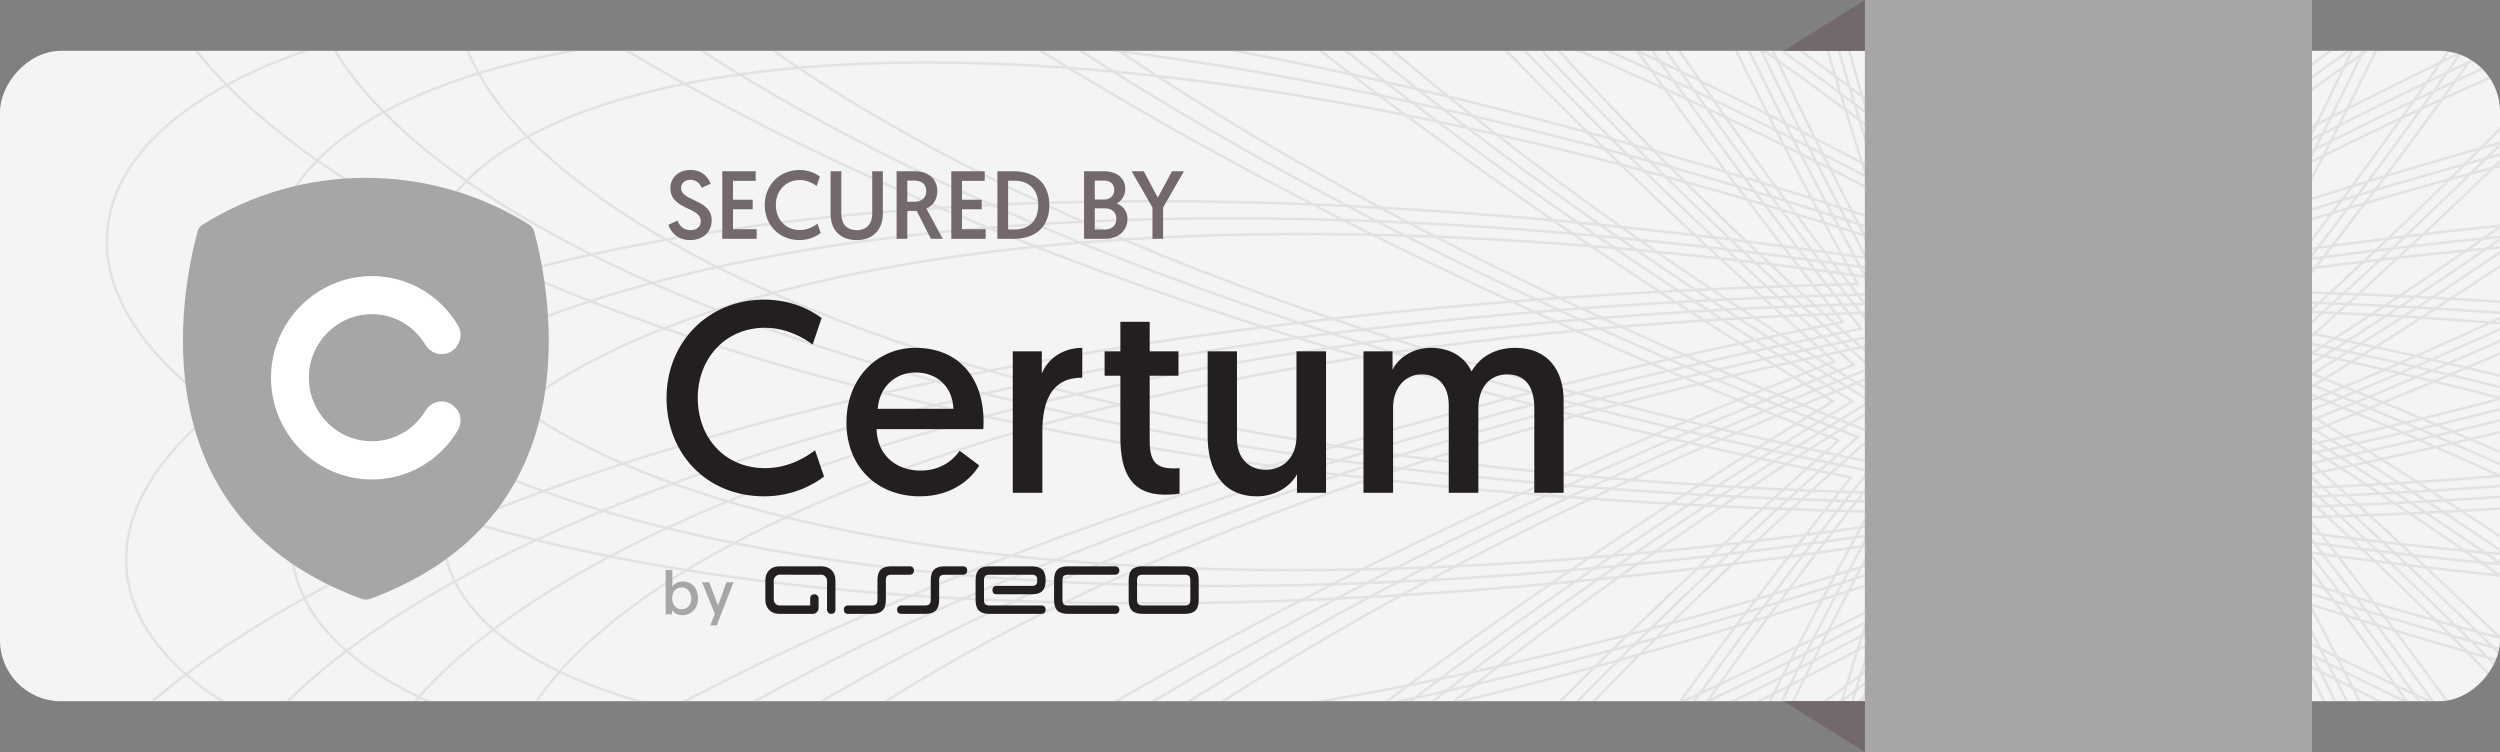 <svg width="492" height="148" viewBox="0 0 492 148" fill="none" xmlns="http://www.w3.org/2000/svg">
<rect x="0" y="0" width="492" height="148" fill="#808080" stroke="none"/>
<g clip-path="url(#clip0_100:1161)">
<rect width="492" height="128" rx="12" transform="matrix(-1 0 0 1 492 10)" fill="#F4F4F4"/>
<g opacity="0.4">
<path d="M382.442 118.907C394.808 641.615 696.08 560.892 445.44 102.03C968.155 89.65 887.428 -211.636 428.56 39.033C416.189 -483.697 114.906 -402.964 365.563 55.908C-157.16 68.276 -76.424 369.555 382.442 118.907Z" stroke="#C8C8C8" stroke-width="0.5" stroke-miterlimit="10"/>
<path d="M389.883 121.876C491.808 629.42 771.688 498.913 448.408 94.591C955.957 -7.352 825.443 -287.242 421.117 36.065C319.186 -471.501 39.295 -340.981 362.593 63.349C-144.964 165.28 -14.444 445.163 389.883 121.876Z" stroke="#C8C8C8" stroke-width="0.5" stroke-miterlimit="10"/>
<path d="M397.652 123.489C584.296 600.852 834.757 425.476 450.026 86.825C927.386 -99.84 752.008 -350.309 413.352 34.449C226.7 -442.933 -23.77 -267.547 360.979 71.115C-116.393 257.767 58.993 508.23 397.652 123.489Z" stroke="#C8C8C8" stroke-width="0.5" stroke-miterlimit="10"/>
<path d="M405.502 123.726C669.564 557.095 883.625 343.033 450.267 78.974C883.629 -185.108 669.562 -399.174 405.504 34.209C141.432 -399.171 -72.637 -185.097 360.743 78.963C-72.635 343.037 141.441 557.097 405.502 123.726Z" stroke="#C8C8C8" stroke-width="0.5" stroke-miterlimit="10"/>
<path d="M413.198 122.61C745.181 499.768 917.101 254.241 449.153 71.276C826.303 -260.727 580.77 -432.65 397.811 35.324C65.813 -341.846 -106.109 -96.307 361.859 86.658C-15.308 418.656 230.231 590.571 413.198 122.61Z" stroke="#C8C8C8" stroke-width="0.5" stroke-miterlimit="10"/>
<path d="M420.511 120.201C809.058 430.872 934.475 161.91 446.742 63.965C757.405 -324.601 488.439 -450.023 390.499 37.737C1.937 -272.945 -123.483 -3.971 364.272 93.97C53.594 482.531 322.564 607.945 420.511 120.201Z" stroke="#C8C8C8" stroke-width="0.5" stroke-miterlimit="10"/>
<path d="M427.225 116.593C859.495 352.71 935.542 68.894 443.134 57.246C679.243 -375.038 395.424 -451.087 383.786 41.345C-48.497 -194.783 -124.546 89.046 367.881 100.686C131.756 532.969 415.576 609.01 427.225 116.593Z" stroke="#C8C8C8" stroke-width="0.5" stroke-miterlimit="10"/>
<path d="M433.154 111.918C895.236 267.827 920.59 -21.984 438.461 51.318C594.357 -410.777 304.539 -436.135 377.858 46.018C-84.24 -109.899 -109.595 179.927 372.548 106.616C216.638 568.709 506.455 594.058 433.154 111.918Z" stroke="#C8C8C8" stroke-width="0.5" stroke-miterlimit="10"/>
<path d="M438.129 106.342C915.49 178.913 890.386 -108.025 432.886 46.341C505.446 -431.033 218.5 -405.928 372.883 51.592C-104.498 -20.985 -79.389 265.97 378.126 111.592C305.549 588.966 592.493 563.851 438.129 106.342Z" stroke="#C8C8C8" stroke-width="0.5" stroke-miterlimit="10"/>
<path d="M442.02 100.048C919.95 88.738 846.14 -186.728 426.591 42.444C415.268 -435.497 139.795 -361.686 368.993 57.88C-108.96 69.189 -35.145 344.67 384.418 115.479C395.728 593.429 671.195 519.607 442.02 100.048Z" stroke="#C8C8C8" stroke-width="0.5" stroke-miterlimit="10"/>
<path d="M444.735 93.245C908.801 0.048 789.471 -255.858 419.789 39.73C326.576 -424.343 70.662 -305.01 366.278 64.684C-97.812 157.884 21.526 413.803 391.221 118.195C484.421 582.277 740.327 462.935 444.735 93.245Z" stroke="#C8C8C8" stroke-width="0.5" stroke-miterlimit="10"/>
<path d="M446.209 86.141C882.678 -84.519 722.327 -313.526 412.686 38.249C242.01 -398.223 12.996 -237.865 364.799 71.782C-71.69 242.449 88.672 471.468 398.321 119.672C568.986 556.154 797.989 395.793 446.209 86.141Z" stroke="#C8C8C8" stroke-width="0.5" stroke-miterlimit="10"/>
<path d="M446.428 78.96C842.67 -162.483 646.948 -358.208 405.508 38.028C164.048 -358.213 -31.684 -162.479 364.58 78.958C-31.68 320.411 164.057 516.147 405.502 119.889C646.951 516.138 842.674 320.408 446.428 78.96Z" stroke="#C8C8C8" stroke-width="0.5" stroke-miterlimit="10"/>
<path d="M445.407 71.923C790.255 -231.625 565.762 -388.816 398.471 39.048C94.906 -305.796 -62.288 -81.293 365.6 85.991C20.739 389.552 245.243 546.751 412.537 118.864C716.091 463.723 873.279 239.22 445.407 71.923Z" stroke="#C8C8C8" stroke-width="0.5" stroke-miterlimit="10"/>
<path d="M443.202 65.238C727.258 -290.026 481.34 -404.702 391.784 41.254C36.507 -242.798 -78.171 3.133 367.8 92.679C83.733 447.957 329.665 562.638 419.22 116.663C774.494 400.726 889.164 154.799 443.202 65.238Z" stroke="#C8C8C8" stroke-width="0.5" stroke-miterlimit="10"/>
<path d="M439.901 59.098C655.792 -336.144 396.291 -405.678 385.639 44.552C-9.611 -171.333 -79.146 88.18 371.102 98.819C155.196 494.076 414.71 563.611 425.36 113.362C820.61 329.259 890.139 69.752 439.901 59.098Z" stroke="#C8C8C8" stroke-width="0.5" stroke-miterlimit="10"/>
<path d="M435.628 53.68C578.181 -368.823 313.2 -392.008 380.221 48.823C-42.289 -93.721 -65.468 171.274 375.374 104.24C232.815 526.755 497.809 549.94 430.781 109.089C853.291 251.648 876.467 -13.343 435.628 53.68Z" stroke="#C8C8C8" stroke-width="0.5" stroke-miterlimit="10"/>
<path d="M430.53 49.131C496.886 -387.342 234.528 -364.388 375.67 53.923C-60.808 -12.422 -37.851 249.946 380.473 108.789C314.106 545.278 576.479 522.321 435.33 103.993C871.808 170.351 848.849 -92.012 430.53 49.131Z" stroke="#C8C8C8" stroke-width="0.5" stroke-miterlimit="10"/>
<path d="M424.774 45.569C414.434 -391.426 162.567 -323.939 372.105 59.675C-64.888 70.026 2.602 321.906 386.221 112.348C396.558 549.36 648.436 481.866 438.885 98.241C875.89 87.9 808.394 -163.973 424.774 45.569Z" stroke="#C8C8C8" stroke-width="0.5" stroke-miterlimit="10"/>
<path d="M418.553 43.089C333.339 -381.228 99.356 -272.122 369.623 65.898C-54.694 151.123 54.42 385.116 392.443 114.83C477.657 539.162 711.648 430.047 441.368 92.019C865.692 6.803 756.578 -227.183 418.553 43.089Z" stroke="#C8C8C8" stroke-width="0.5" stroke-miterlimit="10"/>
<path d="M412.057 41.739C256.02 -357.344 46.628 -210.727 368.273 72.394C-30.809 228.444 115.813 437.84 398.934 116.181C554.977 515.28 764.374 368.654 442.716 85.526C841.806 -70.517 695.186 -279.908 412.057 41.739Z" stroke="#C8C8C8" stroke-width="0.5" stroke-miterlimit="10"/>
<path d="M405.495 41.539C184.738 -320.76 5.776 -141.802 368.072 78.958C5.776 299.727 184.742 478.692 405.495 116.382C626.262 478.696 805.228 299.727 442.917 78.965C805.226 -141.804 626.26 -320.762 405.495 41.539Z" stroke="#C8C8C8" stroke-width="0.5" stroke-miterlimit="10"/>
<path d="M399.061 42.474C121.517 -272.834 -22.212 -67.572 369.004 85.394C53.701 362.948 258.972 506.679 411.926 115.449C689.483 430.772 833.213 225.497 441.983 72.531C757.297 -205.022 552.03 -348.746 399.061 42.474Z" stroke="#C8C8C8" stroke-width="0.5" stroke-miterlimit="10"/>
<path d="M392.95 44.492C68.119 -215.234 -36.737 9.619 371.022 91.508C111.302 416.348 336.162 521.203 418.041 113.436C742.884 373.17 847.738 148.304 439.967 66.419C699.698 -258.423 474.839 -363.272 392.95 44.492Z" stroke="#C8C8C8" stroke-width="0.5" stroke-miterlimit="10"/>
<path d="M387.334 47.508C25.954 -149.892 -37.629 87.385 374.037 97.123C176.646 458.512 413.923 522.093 423.655 110.42C785.052 307.826 848.628 70.54 436.95 60.806C634.354 -300.589 397.077 -364.164 387.334 47.508Z" stroke="#C8C8C8" stroke-width="0.5" stroke-miterlimit="10"/>
<path d="M382.379 51.416C-3.927 -78.928 -25.129 163.362 377.942 102.078C247.606 488.395 489.899 509.593 428.61 106.512C814.93 236.86 836.126 -5.435 433.042 55.85C563.389 -330.468 321.102 -351.664 382.379 51.416Z" stroke="#C8C8C8" stroke-width="0.5" stroke-miterlimit="10"/>
<path d="M378.217 56.078C-20.861 -4.596 0.122 235.292 382.605 106.238C321.937 505.327 561.831 484.342 432.77 101.854C831.867 162.527 810.875 -77.367 428.382 51.691C489.059 -347.404 249.171 -326.412 378.217 56.078Z" stroke="#C8C8C8" stroke-width="0.5" stroke-miterlimit="10"/>
<path d="M374.964 61.34C-24.593 70.792 37.11 301.088 387.868 109.493C397.326 509.059 627.626 447.352 436.025 96.591C835.596 87.135 773.885 -143.163 423.123 48.437C413.67 -351.136 183.375 -289.422 374.964 61.34Z" stroke="#C8C8C8" stroke-width="0.5" stroke-miterlimit="10"/>
<path d="M372.696 67.027C-15.271 144.941 84.488 358.881 393.558 111.764C471.474 499.736 685.423 399.974 438.295 90.902C826.275 12.986 726.508 -200.962 417.435 46.166C339.519 -341.813 125.58 -242.045 372.696 67.027Z" stroke="#C8C8C8" stroke-width="0.5" stroke-miterlimit="10"/>
<path d="M371.464 72.965C6.567 215.64 140.622 407.092 399.496 113.002C542.171 477.901 733.632 343.841 439.53 84.966C804.436 -57.712 670.372 -249.169 411.498 44.932C268.823 -319.974 77.371 -185.913 371.464 72.965Z" stroke="#C8C8C8" stroke-width="0.5" stroke-miterlimit="10"/>
<path d="M371.28 78.965C40.016 280.817 203.641 444.449 405.497 113.182C607.35 444.449 770.987 280.817 439.714 78.965C770.987 -122.892 607.352 -286.524 405.497 44.75C203.641 -286.524 40.016 -122.89 371.28 78.965Z" stroke="#C8C8C8" stroke-width="0.5" stroke-miterlimit="10"/>
<g opacity="0.5">
<path fill-rule="evenodd" clip-rule="evenodd" d="M396.836 77.582C395.938 77.027 395.65 75.893 396.202 75.013C398.076 72.044 401.315 70.262 404.891 70.262C410.507 70.262 415.094 74.711 415.094 80.141C415.094 85.605 410.507 90.039 404.891 90.039C401.315 90.039 398.076 88.261 396.202 85.267C395.65 84.396 395.938 83.269 396.836 82.724C397.739 82.178 398.912 82.467 399.463 83.347C400.649 85.202 402.661 86.316 404.891 86.316C408.407 86.316 411.261 83.553 411.261 80.141C411.261 76.745 408.407 73.969 404.891 73.969C402.661 73.969 400.649 75.077 399.463 76.966C398.912 77.832 397.739 78.117 396.836 77.582Z" fill="white"/>
<path d="M396.202 75.013C395.65 75.893 395.938 77.027 396.836 77.582C397.739 78.117 398.912 77.832 399.463 76.966C400.649 75.077 402.661 73.969 404.891 73.969C408.407 73.969 411.261 76.745 411.261 80.141C411.261 83.553 408.407 86.316 404.891 86.316C402.661 86.316 400.649 85.202 399.463 83.347C398.912 82.467 397.739 82.178 396.836 82.724C395.938 83.269 395.65 84.396 396.202 85.267C398.076 88.261 401.315 90.039 404.891 90.039C410.507 90.039 415.094 85.605 415.094 80.141C415.094 74.711 410.507 70.262 404.891 70.262C401.315 70.262 398.076 72.044 396.202 75.013ZM422.055 65.293C422.274 65.426 422.451 65.639 422.511 65.89C424.302 72.272 428.388 93.717 405.922 101.647C405.802 101.689 405.691 101.713 405.562 101.713H405.507H405.448C405.326 101.713 405.207 101.689 405.081 101.647C382.592 93.707 386.71 72.272 388.486 65.89C388.558 65.639 388.736 65.426 388.959 65.278C393.908 62.288 399.621 60.715 405.499 60.713H405.513C411.376 60.715 417.084 62.288 422.055 65.293Z" fill="#C8C8C8"/>
<path d="M396.202 75.013C395.65 75.893 395.938 77.027 396.836 77.582C397.739 78.117 398.912 77.832 399.463 76.966C400.649 75.077 402.661 73.969 404.891 73.969C408.407 73.969 411.261 76.745 411.261 80.141C411.261 83.553 408.407 86.316 404.891 86.316C402.661 86.316 400.649 85.202 399.463 83.347C398.912 82.467 397.739 82.178 396.836 82.724C395.938 83.269 395.65 84.396 396.202 85.267C398.076 88.261 401.315 90.039 404.891 90.039C410.507 90.039 415.094 85.605 415.094 80.141C415.094 74.711 410.507 70.262 404.891 70.262C401.315 70.262 398.076 72.044 396.202 75.013ZM422.055 65.293C422.274 65.426 422.451 65.639 422.511 65.89C424.302 72.272 428.388 93.717 405.922 101.647C405.802 101.689 405.691 101.713 405.562 101.713H405.507H405.448C405.326 101.713 405.207 101.689 405.081 101.647C382.592 93.707 386.71 72.272 388.486 65.89C388.558 65.639 388.736 65.426 388.959 65.278C393.908 62.288 399.621 60.715 405.499 60.713H405.513C411.376 60.715 417.084 62.288 422.055 65.293Z" stroke="#C8C8C8"/>
</g>
</g>
</g>
<path d="M134.151 119.902C135.23 119.902 136.042 119.067 136.042 117.772C136.042 116.501 135.266 115.606 134.163 115.606C133.108 115.606 132.272 116.393 132.272 117.772C132.272 118.934 132.988 119.902 134.151 119.902ZM131 112.157H132.32V115.438C132.491 115.159 133.17 114.433 134.37 114.433C136.176 114.433 137.374 115.811 137.374 117.761C137.374 119.697 136.091 121.065 134.285 121.065C133.061 121.065 132.417 120.302 132.248 120.083V120.907H131V112.157Z" fill="#A7A5A6"/>
<path d="M139.778 123.072L140.675 120.798L138.165 114.59H139.584L141.293 119.188L142.977 114.59H144.359L141.05 123.072H139.778Z" fill="#A7A5A6"/>
<path fill-rule="evenodd" clip-rule="evenodd" d="M190.341 112.275C190.338 111.765 190.049 111.45 189.512 111.45H185.927C183.999 111.45 183.169 112.273 183.169 114.204V118.058C183.169 118.82 182.827 119.16 182.042 119.16H177.377C176.879 119.16 176.549 119.48 176.549 119.992C176.549 120.485 176.866 120.81 177.365 120.81H182.042C183.962 120.81 184.822 119.987 184.822 118.058V114.204C184.822 113.383 185.12 113.104 185.927 113.104H189.512C190.049 113.104 190.338 112.78 190.341 112.275Z" fill="#231F20"/>
<path fill-rule="evenodd" clip-rule="evenodd" d="M161.655 111.448L153.381 111.449C151.726 111.449 150.623 112.551 150.623 114.204V118.059C150.623 119.711 151.726 120.811 153.381 120.808H160C160.552 120.811 161.102 120.262 161.102 119.711V117.784C161.102 117.306 160.747 116.958 160.294 116.958C159.777 116.958 159.449 117.281 159.449 117.784V119.161H153.381C152.829 119.161 152.277 118.608 152.277 118.059V114.204C152.277 113.652 152.829 113.103 153.381 113.1L161.655 113.103C162.208 113.103 162.76 113.652 162.76 114.204V119.987C162.76 120.42 163.09 120.811 163.587 120.811C164.055 120.811 164.413 120.549 164.413 119.987V114.204C164.413 112.551 163.311 111.449 161.655 111.448Z" fill="#231F20"/>
<path fill-rule="evenodd" clip-rule="evenodd" d="M191.995 118.058C191.995 119.987 192.805 120.81 194.753 120.81H204.957C205.456 120.81 205.786 120.491 205.786 119.981C205.786 119.488 205.467 119.16 204.967 119.16H194.753C193.925 119.147 193.649 118.864 193.649 118.058V114.204C193.649 113.38 193.949 113.102 194.753 113.102H203.028C203.807 113.102 204.131 113.391 204.131 114.204C204.131 115.028 203.842 115.305 203.028 115.305H196.138C195.582 115.305 195.311 115.582 195.311 116.129C195.311 116.66 195.593 116.957 196.138 116.957H203.028C204.98 116.957 205.786 116.129 205.786 114.204C205.786 112.276 204.954 111.45 203.028 111.45H194.753C192.771 111.45 191.995 112.275 191.995 114.204V118.058Z" fill="#231F20"/>
<path fill-rule="evenodd" clip-rule="evenodd" d="M207.44 118.058C207.44 119.987 208.251 120.81 210.198 120.81H219.469C219.967 120.81 220.296 120.491 220.296 119.981C220.296 119.488 220.009 119.16 219.479 119.16H210.198C209.372 119.147 209.093 118.864 209.093 118.058V114.204C209.093 113.399 209.372 113.114 210.198 113.102H219.457C219.957 113.102 220.286 112.786 220.286 112.276C220.286 111.781 219.967 111.45 219.467 111.45H210.198C208.251 111.45 207.44 112.275 207.44 114.204V118.058Z" fill="#231F20"/>
<path fill-rule="evenodd" clip-rule="evenodd" d="M224.877 119.158C224.049 119.146 223.774 118.847 223.774 118.045V114.19C223.774 113.386 224.049 113.113 224.877 113.103H233.151C233.977 113.113 234.254 113.399 234.254 114.203V118.045C234.254 118.847 233.977 119.146 233.151 119.159L224.877 119.158ZM222.12 118.045C222.12 119.974 222.931 120.81 224.877 120.81H233.151C235.098 120.81 235.909 119.974 235.909 118.045V114.19C235.909 112.263 235.098 111.45 233.151 111.45H224.877C222.931 111.45 222.12 112.263 222.12 114.19V118.045Z" fill="#231F20"/>
<path fill-rule="evenodd" clip-rule="evenodd" d="M179.858 112.275C179.855 111.765 179.566 111.45 179.028 111.45H175.444C173.516 111.45 172.684 112.273 172.684 114.204V118.058C172.684 118.82 172.344 119.16 171.559 119.16H166.861C166.366 119.16 166.065 119.48 166.065 119.992C166.065 120.485 166.366 120.81 166.861 120.81H171.559C173.478 120.81 174.339 119.987 174.339 118.058V114.204C174.339 113.383 174.637 113.104 175.444 113.104H179.028C179.568 113.104 179.855 112.78 179.858 112.275Z" fill="#231F20"/>
<path d="M160.406 88.611C158.91 89.731 155.436 92.131 150.573 92.131C142.556 92.131 137.319 86.052 137.319 78.32C137.319 70.588 142.717 64.508 150.519 64.508C154.902 64.508 158.322 66.588 159.925 67.815L161.689 62.589C159.498 60.936 155.65 58.963 150.359 58.963C139.403 58.963 131.173 67.335 131.173 78.32C131.173 89.305 139.082 97.677 150.412 97.677C156.184 97.677 160.3 95.224 162.17 93.784L160.406 88.611Z" fill="#231F20"/>
<path d="M166.577 83.172C166.577 91.597 172.349 97.677 181.06 97.677C187.688 97.677 191.375 93.891 192.711 91.597L188.863 88.718C187.794 90.264 185.389 92.611 181.167 92.611C176.197 92.611 172.616 89.411 172.509 84.452H193.513C193.566 83.972 193.566 83.492 193.566 83.012C193.566 74.267 188.596 68.454 180.152 68.454C172.509 68.454 166.577 74.534 166.577 83.172ZM172.723 80.453C173.097 76.08 176.197 73.307 180.205 73.307C184.214 73.307 187.42 75.867 187.634 80.453H172.723Z" fill="#231F20"/>
<path d="M212.994 68.454C209.04 68.454 206.1 70.748 205.031 73.52V69.148H199.313V96.983H205.138V84.985C205.138 78.96 206.902 74.32 212.994 74.32V68.454Z" fill="#231F20"/>
<path d="M220.487 69.148H217.387V73.947H220.487V85.998C220.487 92.824 222.518 97.357 229.305 97.357C231.122 97.357 232.137 97.143 232.137 97.143V92.131C232.137 92.131 231.496 92.184 231.015 92.184C227.915 92.184 226.259 91.224 226.259 86.905V73.947H231.924V69.148H226.259V63.335H220.487V69.148Z" fill="#231F20"/>
<path d="M247.393 97.677C251.134 97.677 254.02 95.597 255.249 93.357V96.983H260.968V69.148H255.143V85.945C255.143 89.784 252.738 92.451 249.05 92.451C245.843 92.451 243.438 90.211 243.438 86.372V69.148H237.666V85.892C237.666 91.971 240.178 97.677 247.393 97.677Z" fill="#231F20"/>
<path d="M307.721 78.799C307.721 72.774 304.514 68.454 298.208 68.454C294.36 68.454 291.26 70.161 289.603 73.094C288.267 70.267 285.488 68.454 281.587 68.454C277.792 68.454 275.067 70.641 274.051 72.774C274.051 72.774 274.051 71.494 274.051 69.148H268.333V96.983H274.158V80.239C274.158 76.24 276.617 73.68 279.77 73.68C283.083 73.68 285.114 75.973 285.114 79.759V96.983H290.939V80.346C290.939 76.08 293.344 73.68 296.605 73.68C300.078 73.68 301.949 75.973 301.949 80.293V96.983H307.721V78.799Z" fill="#231F20"/>
<path d="M131.532 44.245C131.931 45.423 133.109 47.247 135.826 47.247C138.448 47.247 140.063 45.575 140.063 43.352C140.063 39.172 134.04 39.647 134.04 37.025C134.04 36.113 134.705 35.391 135.883 35.391C137.194 35.391 137.802 36.303 138.106 36.949L139.854 36.17C139.531 35.239 138.448 33.453 135.921 33.453C133.47 33.453 131.931 34.973 131.931 37.044C131.931 41.319 137.916 40.692 137.916 43.504C137.916 44.625 137.118 45.29 135.921 45.29C134.458 45.29 133.679 44.359 133.318 43.409L131.532 44.245ZM142.147 47H148.911V45.1H144.256V41.186H148.132V39.305H144.256V35.6H148.721V33.7H142.147V47ZM160.891 44.017C160.359 44.416 159.124 45.271 157.395 45.271C154.545 45.271 152.683 43.105 152.683 40.35C152.683 37.595 154.602 35.429 157.376 35.429C158.934 35.429 160.15 36.17 160.72 36.607L161.347 34.745C160.568 34.156 159.2 33.453 157.319 33.453C153.424 33.453 150.498 36.436 150.498 40.35C150.498 44.264 153.31 47.247 157.338 47.247C159.39 47.247 160.853 46.373 161.518 45.86L160.891 44.017ZM168.614 47.247C171.844 47.247 173.744 45.119 173.744 42.098V33.7H171.654V42.079C171.654 44.036 170.571 45.29 168.614 45.29C166.638 45.29 165.574 44.055 165.574 42.098V33.7H163.465V42.117C163.465 45.195 165.289 47.247 168.614 47.247ZM176.454 47H178.563V41.509H180.406L183.199 47H185.536L182.306 41.034C183.655 40.483 184.472 39.153 184.472 37.614C184.472 35.391 182.876 33.7 180.026 33.7H176.454V47ZM178.563 39.704V35.543H179.988C181.527 35.543 182.287 36.379 182.287 37.614C182.287 38.963 181.318 39.704 179.988 39.704H178.563ZM187.216 47H193.98V45.1H189.325V41.186H193.201V39.305H189.325V35.6H193.79V33.7H187.216V47ZM196.289 47H199.424C203.813 47 206.511 44.682 206.511 40.35C206.511 36.189 203.87 33.7 199.424 33.7H196.289V47ZM198.398 45.157V35.562H199.633C202.483 35.562 204.326 37.291 204.326 40.35C204.326 43.523 202.483 45.157 199.633 45.157H198.398ZM213.341 47H217.578C219.953 47 221.891 45.461 221.891 43.086C221.891 41.661 221.093 40.578 219.782 40.027C220.789 39.476 221.454 38.431 221.454 37.158C221.454 35.106 219.839 33.7 217.255 33.7H213.341V47ZM215.45 39.267V35.543H217.312C218.528 35.543 219.288 36.246 219.288 37.367C219.288 38.507 218.471 39.267 217.331 39.267H215.45ZM215.45 45.176V40.996H217.369C218.68 40.996 219.706 41.661 219.706 43.086C219.706 44.473 218.699 45.176 217.369 45.176H215.45ZM226.805 47H228.895V40.844L232.999 33.7H230.662L227.85 38.887L225.095 33.7H222.701L226.805 40.844V47Z" fill="#73696B"/>
<rect width="88" height="148" transform="matrix(1 0 0 -1 367 148)" fill="#A7A5A6"/>
<path d="M367 148L351 138H367V148Z" fill="#73696B"/>
<path d="M367 0L351 10H367V0Z" fill="#73696B"/>
<path fill-rule="evenodd" clip-rule="evenodd" d="M88.86 69.148C90.607 68.025 91.168 65.729 90.093 63.949C86.447 57.938 80.143 54.331 73.185 54.331C62.257 54.331 53.33 63.336 53.33 74.329C53.33 85.391 62.257 94.367 73.185 94.367C80.143 94.367 86.447 90.767 90.093 84.706C91.168 82.944 90.607 80.66 88.86 79.558C87.102 78.452 84.819 79.037 83.747 80.82C81.44 84.574 77.525 86.83 73.185 86.83C66.343 86.83 60.79 81.236 60.79 74.329C60.79 67.455 66.343 61.835 73.185 61.835C77.525 61.835 81.44 64.078 83.747 67.903C84.819 69.656 87.102 70.231 88.86 69.148Z" fill="white"/>
<path d="M90.093 63.949C91.168 65.729 90.607 68.025 88.86 69.148C87.102 70.231 84.819 69.656 83.747 67.903C81.44 64.078 77.525 61.835 73.185 61.835C66.343 61.835 60.79 67.455 60.79 74.329C60.79 81.236 66.343 86.83 73.185 86.83C77.525 86.83 81.44 84.574 83.747 80.82C84.819 79.037 87.102 78.452 88.86 79.558C90.607 80.66 91.168 82.944 90.093 84.706C86.447 90.767 80.143 94.367 73.185 94.367C62.257 94.367 53.33 85.391 53.33 74.329C53.33 63.336 62.257 54.331 73.185 54.331C80.143 54.331 86.447 57.938 90.093 63.949ZM39.784 44.272C39.359 44.541 39.014 44.972 38.898 45.48C35.412 58.399 27.461 101.811 71.179 117.866C71.412 117.95 71.629 118 71.878 118H71.987H72.101C72.338 118 72.57 117.95 72.815 117.866C116.577 101.791 108.564 58.399 105.109 45.48C104.968 44.972 104.622 44.541 104.187 44.24C94.556 38.187 83.441 35.002 72.002 35H71.975C60.565 35.002 49.457 38.187 39.784 44.272Z" fill="#A7A5A6"/>
<defs>
<clipPath id="clip0_100:1161">
<rect width="492" height="128" rx="12" transform="matrix(-1 0 0 1 492 10)" fill="white"/>
</clipPath>
</defs>
</svg>
